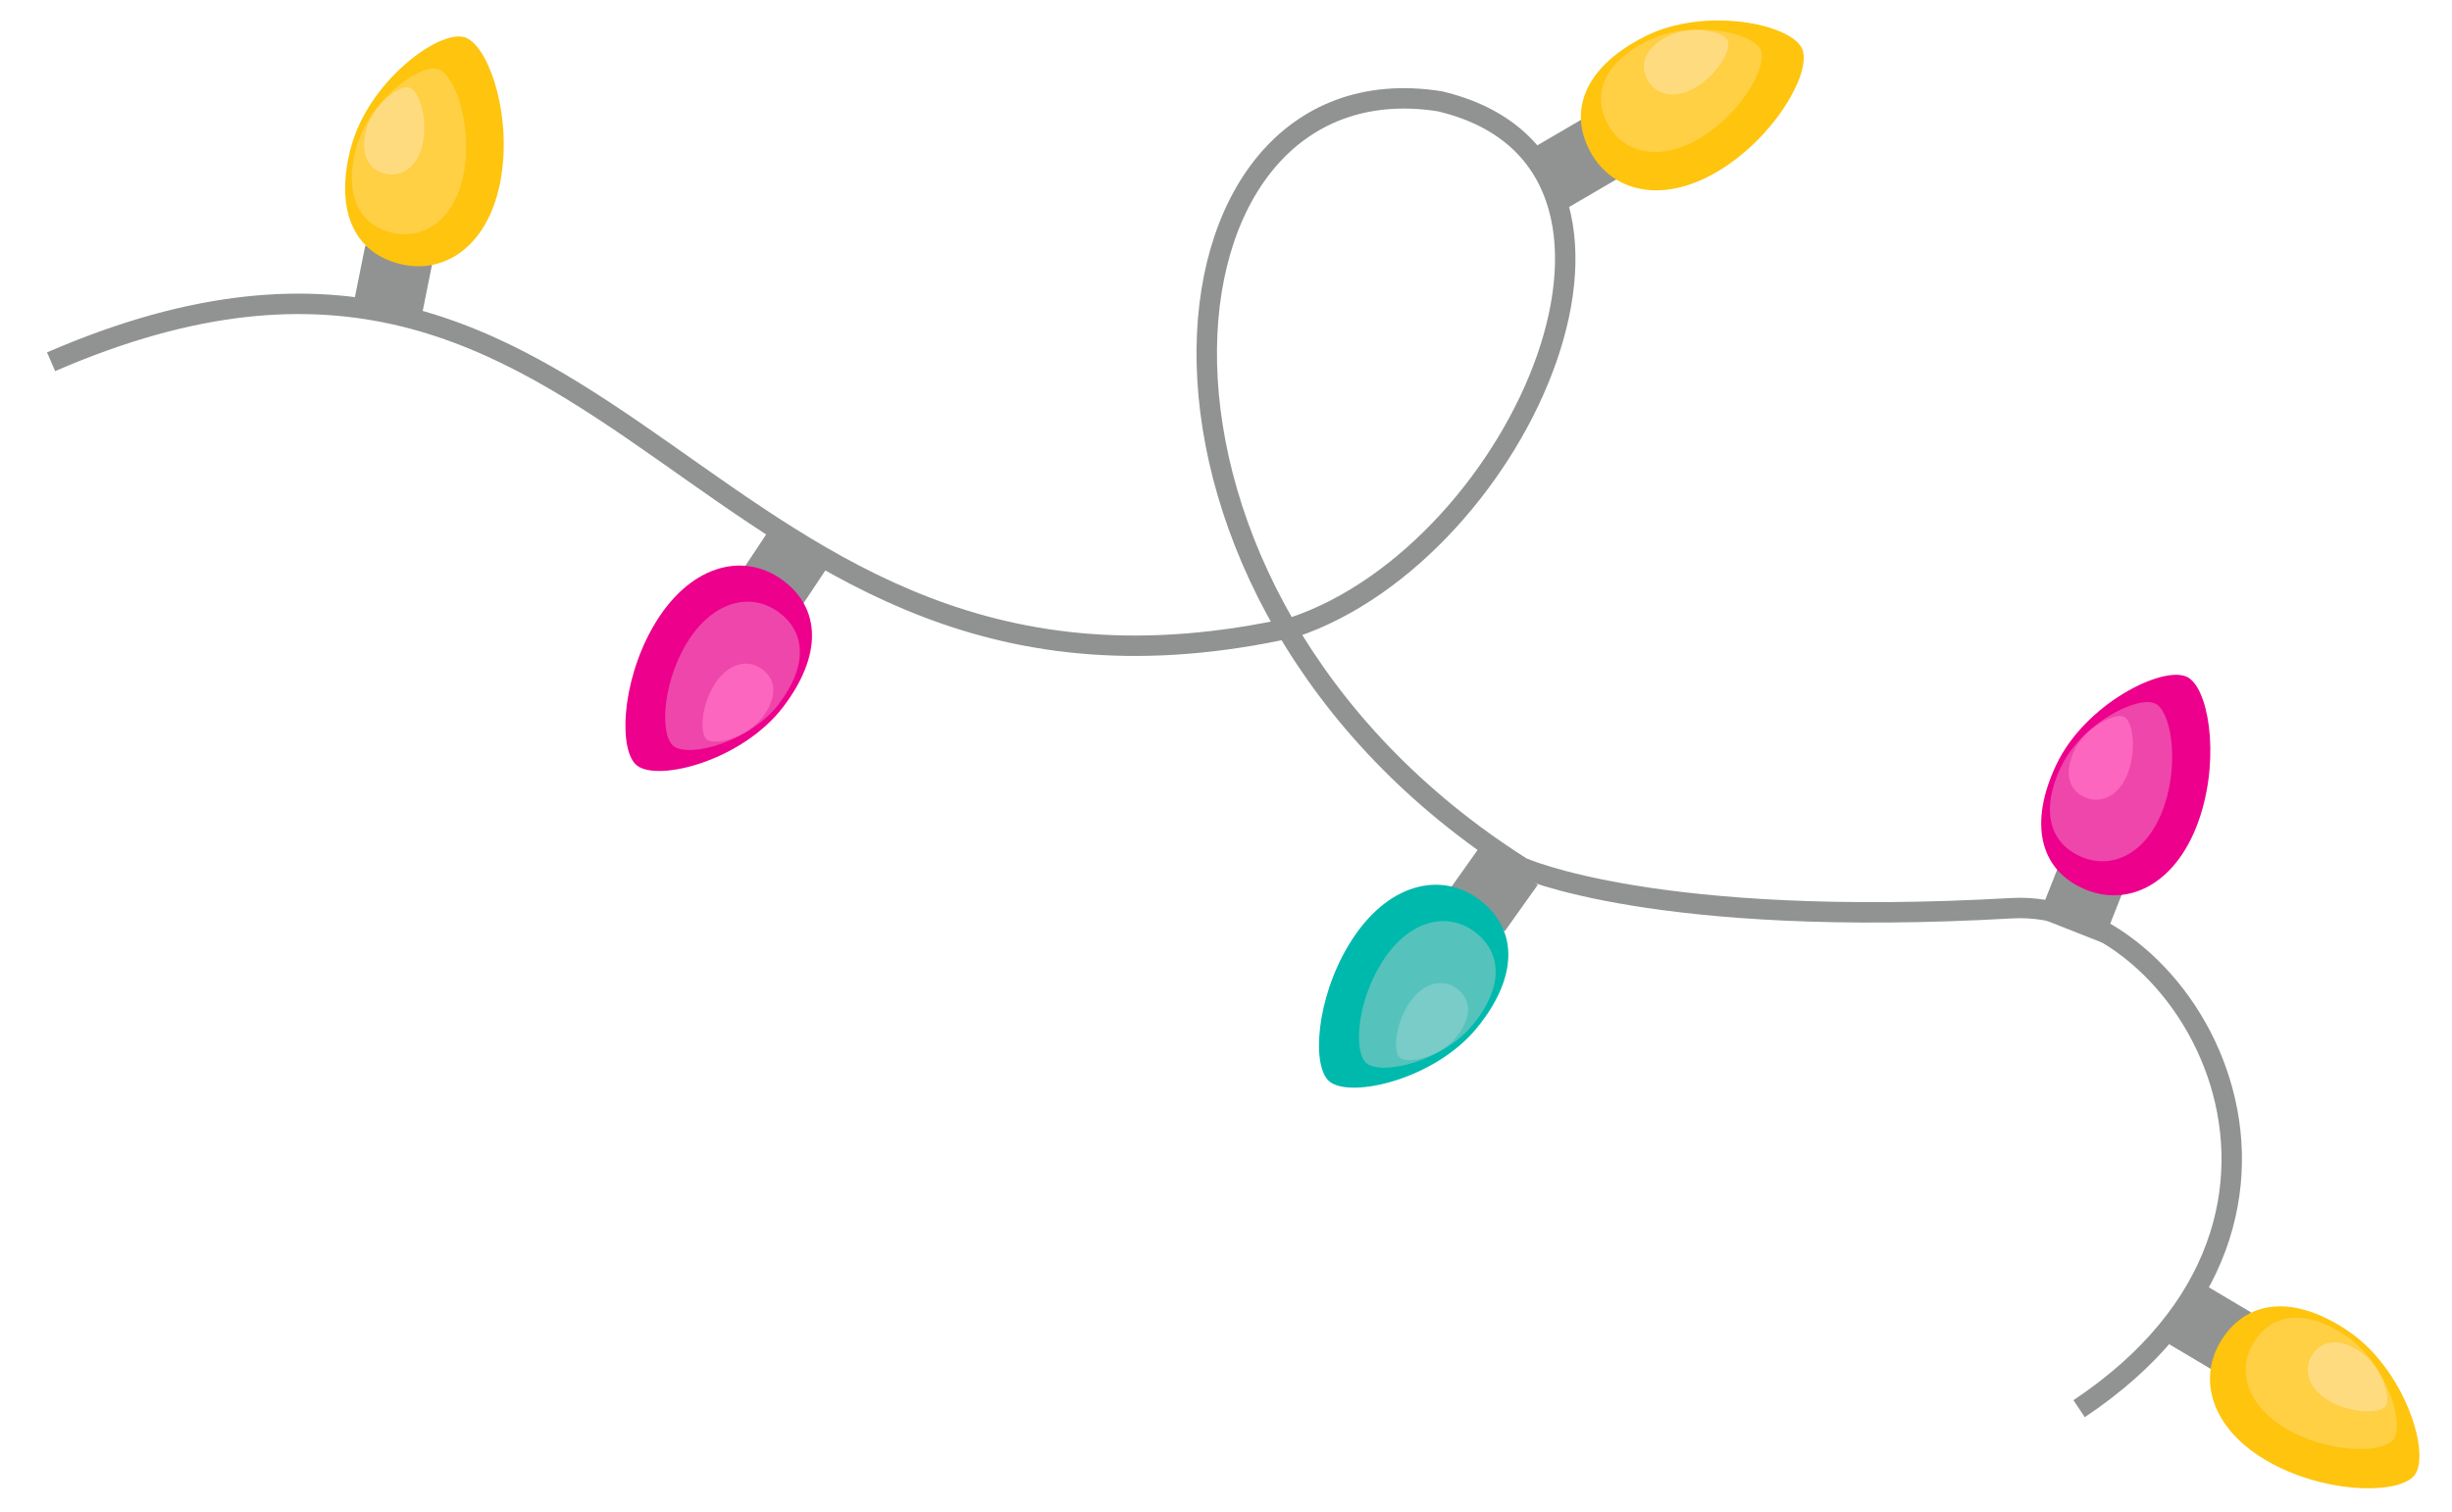 <svg width="240" height="148" viewBox="0 0 240 148" fill="none" xmlns="http://www.w3.org/2000/svg">
    <g clip-path="url(#clip0_1587_46509)">
        <g clip-path="url(#clip1_1587_46509)">
            <path d="M5 35.417C61.5 10.917 67.688 74.574 126.612 61.409C148.863 53.941 165.714 15.776 140.927 9.917C111.637 5.28 106.749 58.173 148.927 84.917C148.927 84.917 162 90.917 196.927 88.917C213.972 87.941 232 118.917 203.5 137.917"
                  stroke="#919393" stroke-width="2" stroke-miterlimit="10"/>
            <path d="M150.516 86.627L144.998 82.696L141.77 87.238L147.288 91.169L150.516 86.627Z" fill="#919393"/>
            <path d="M144.597 100.592C140.475 105.681 132.223 107.562 130.142 105.896C128.351 104.465 128.797 97.793 132.053 92.445C135.727 86.4 141.121 85.23 144.885 88.149C148.649 91.068 148.546 95.728 144.597 100.592Z"
                  fill="#00B9AD"/>
            <path d="M144.198 100.276C141.224 103.948 135.268 105.31 133.768 104.105C132.475 103.069 132.793 98.26 135.15 94.391C137.805 90.023 141.698 89.179 144.412 91.288C147.127 93.396 147.052 96.763 144.208 100.278L144.198 100.276Z"
                  fill="#55C3BB"/>
            <path d="M142.528 101.555C140.963 103.486 137.833 104.199 137.045 103.569C136.364 103.029 136.535 100.497 137.774 98.459C139.174 96.163 141.212 95.717 142.646 96.821C144.08 97.925 144.038 99.7 142.539 101.548L142.528 101.555Z"
                  fill="#79CCC8"/>
            <path d="M34.57 29.916L41.211 31.261L42.39 25.403L35.75 24.058L34.57 29.916Z" fill="#919393"/>
            <path d="M34.376 14.359C36.071 8.036 42.836 2.96 45.413 3.631C47.625 4.208 49.94 10.486 49.145 16.694C48.246 23.709 43.805 26.978 39.172 25.848C34.54 24.717 32.742 20.412 34.367 14.361L34.376 14.359Z"
                  fill="#FEC40E"/>
            <path d="M34.859 14.493C36.081 9.929 40.969 6.256 42.827 6.744C44.423 7.16 46.092 11.693 45.522 16.173C44.873 21.24 41.67 23.597 38.326 22.783C34.982 21.969 33.685 18.86 34.859 14.493Z"
                  fill="#FFCF44"/>
            <path d="M35.864 12.642C36.51 10.243 39.075 8.308 40.056 8.564C40.901 8.785 41.775 11.168 41.469 13.521C41.133 16.185 39.439 17.425 37.684 16.999C35.93 16.574 35.241 14.936 35.864 12.642Z"
                  fill="#FFDB80"/>
            <path d="M149.914 14.555L153.331 20.414L158.485 17.403L155.068 11.544L149.914 14.555Z" fill="#919393"/>
            <path d="M161.002 3.566C166.844 0.628 175.132 2.311 176.351 4.69C177.396 6.73 174.254 12.626 169.092 16.169C163.265 20.164 157.866 19.013 155.63 14.802C153.394 10.59 155.403 6.38 160.994 3.577L161.002 3.566Z"
                  fill="#FEC40E"/>
            <path d="M161.219 4.012C165.44 1.889 171.428 3.111 172.301 4.82C173.052 6.293 170.792 10.55 167.058 13.108C162.844 15.989 158.955 15.158 157.344 12.118C155.732 9.078 157.18 6.036 161.219 4.012Z"
                  fill="#FFCF44"/>
            <path d="M163.278 3.537C165.502 2.42 168.648 3.059 169.104 3.958C169.503 4.733 168.31 6.969 166.352 8.317C164.14 9.83 162.09 9.399 161.24 7.792C160.39 6.185 161.156 4.591 163.276 3.527L163.278 3.537Z"
                  fill="#FFDB80"/>
            <path d="M215.182 125.429L211.719 131.251L216.858 134.304L220.32 128.482L215.182 125.429Z" fill="#919393"/>
            <path d="M229.913 130.368C235.319 134.061 237.878 142.127 236.399 144.338C235.122 146.24 228.438 146.339 222.839 143.537C216.517 140.372 214.902 135.091 217.499 131.1C220.097 127.108 224.753 126.831 229.922 130.372L229.913 130.368Z"
                  fill="#FEC40E"/>
            <path d="M229.638 130.79C233.541 133.452 235.39 139.282 234.313 140.876C233.395 142.247 228.571 142.326 224.524 140.298C219.958 138.008 218.789 134.201 220.661 131.32C222.532 128.439 225.896 128.24 229.63 130.786L229.638 130.79Z"
                  fill="#FFCF44"/>
            <path d="M231.047 132.352C233.097 133.758 234.067 136.817 233.507 137.656C233.025 138.374 230.485 138.415 228.353 137.354C225.951 136.147 225.342 134.153 226.327 132.635C227.313 131.117 229.084 131.012 231.043 132.361L231.047 132.352Z"
                  fill="#FFDB80"/>
            <path d="M81.409 54.913L75.768 51.164L72.457 56.139L78.099 59.889L81.409 54.913Z" fill="#919393"/>
            <path d="M76.662 69.203C72.694 74.421 64.506 76.562 62.373 74.967C60.54 73.595 60.778 66.919 63.863 61.468C67.348 55.315 72.708 53.967 76.562 56.766C80.415 59.565 80.454 64.225 76.662 69.203Z"
                  fill="#EC008C"/>
            <path d="M76.255 68.898C73.384 72.662 67.48 74.214 65.94 73.058C64.62 72.071 64.784 67.252 67.012 63.311C69.533 58.868 73.395 57.893 76.182 59.908C78.969 61.923 78.997 65.288 76.255 68.885L76.255 68.898Z"
                  fill="#EE46AA"/>
            <path d="M74.623 70.229C73.113 72.211 70.01 73.023 69.197 72.415C68.497 71.894 68.59 69.354 69.765 67.29C71.09 64.958 73.125 64.441 74.585 65.503C76.046 66.564 76.059 68.334 74.623 70.229Z"
                  fill="#FC66BF"/>
            <path d="M199.501 89.819L205.804 92.307L208.004 86.752L201.702 84.264L199.501 89.819Z" fill="#919393"/>
            <path d="M201.266 74.876C204.057 68.953 211.625 65.148 214.039 66.26C216.117 67.219 217.284 73.797 215.398 79.769C213.27 86.52 208.316 88.944 203.958 87.02C199.6 85.096 198.586 80.546 201.266 74.876Z"
                  fill="#EC008C"/>
            <path d="M201.723 75.1C203.74 70.829 209.196 68.075 210.945 68.876C212.443 69.566 213.29 74.316 211.923 78.627C210.389 83.494 206.81 85.257 203.655 83.862C200.5 82.466 199.777 79.188 201.71 75.098L201.723 75.1Z"
                  fill="#EE46AA"/>
            <path d="M203.043 73.451C204.102 71.206 206.978 69.755 207.895 70.176C208.689 70.539 209.121 73.036 208.411 75.3C207.605 77.864 205.72 78.788 204.065 78.056C202.41 77.324 202.027 75.599 203.043 73.451Z"
                  fill="#FC66BF"/>
        </g>
    </g>
    <defs>
        <clipPath id="clip0_1587_46509">
            <rect width="240" height="148" fill="white"/>
        </clipPath>
        <clipPath id="clip1_1587_46509">
            <rect width="267.455" height="135.026" fill="white" transform="translate(41.576 -61) rotate(23.967)"/>
        </clipPath>
    </defs>
</svg>
